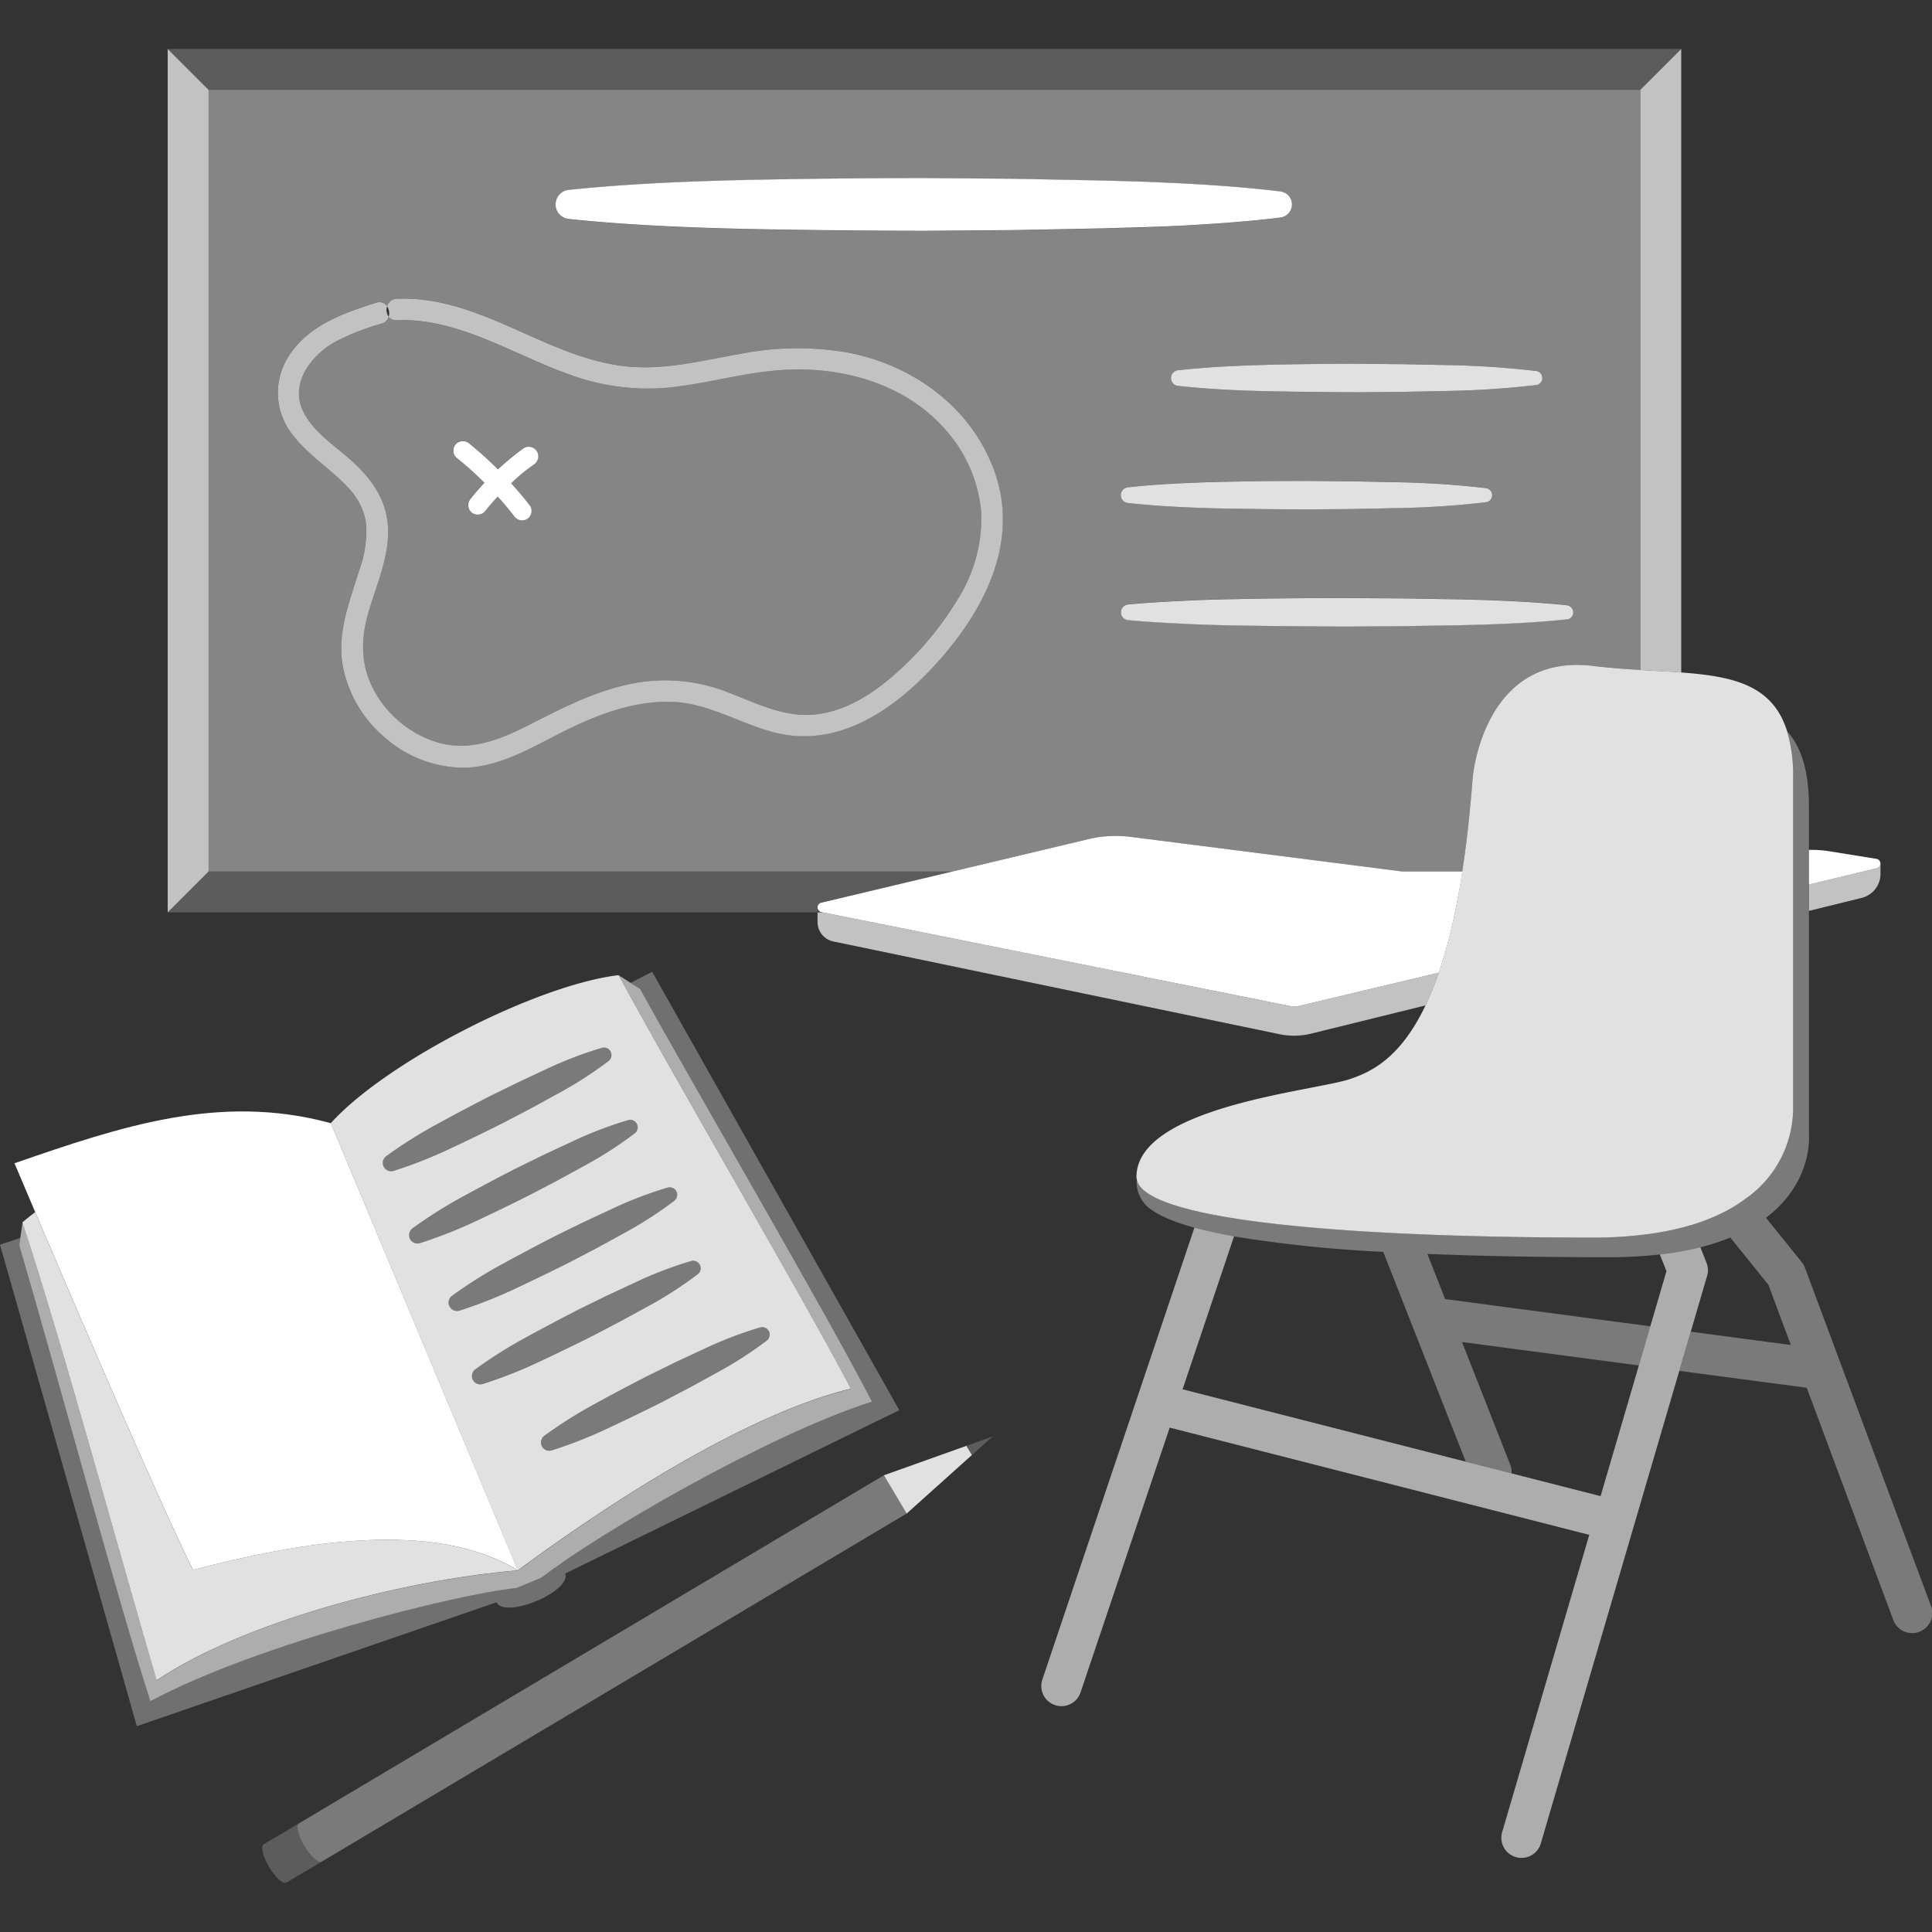 <svg viewBox="0 0 300 300" xmlns="http://www.w3.org/2000/svg"><rect x="0" y="0" width="300" height="300" fill="#333333" stroke="none"/><g fill="#fff"><path d="m 139.64 218.97 l -38.37 -68.07 -3.35 1.71 1.48 .94 c 9.16 16.57 28.69 49.91 36 64.06 -16.16 5.16 -42.28 20.33 -51.31 27.33 l -3.86 1.61 c -9.74 1.03 -40.49 8.81 -56.88 17.58 -4.78 -14.53 -14.24 -49.82 -20.37 -70.76 l .16 -1.14 -3.14 1.04 21.25 74.77 55.86 -19.24 c .51 1.21 3.24 1.04 6.18 -.19 s 4.98 -3.06 4.47 -4.27 z" opacity=".3"/><path d="m 99.4 153.56 l -1.48 -.94 -1.87 -1.19 q .44 .81 .92 1.68 c 9.59 17.47 29.04 50.77 35.15 62.54 -16.08 3.95 -36.79 17.2 -51.71 28.22 -18.16 1.51 -42.6 8.03 -56.06 17.05 -4.64 -15.54 -13.93 -49.68 -20.17 -69.01 -.23 -.71 -.46 -1.41 -.68 -2.09 l -.35 2.42 -.16 1.14 c 6.13 20.94 15.59 56.23 20.36 70.77 16.39 -8.78 47.14 -16.56 56.88 -17.58 l 3.86 -1.61 c 9.03 -7 35.16 -22.16 51.31 -27.33 -7.31 -14.16 -26.84 -47.5 -36 -64.07 z" opacity=".6"/><path d="m 126.95 140.9 a .73 .73 0 0 1 .59 -.73 l 20.38 -4.85 h -115.53 l -6.35 6.35 h 100.91 z" opacity=".2"/><path d="m 200.28 156.21 l -72.54 -14.54 h -.79 v 1.51 a 3.08 3.08 0 0 0 2.41 3 l 69.18 14.38 a 11.07 11.07 0 0 0 4.97 -.04 l 17.85 -4.4 a 48.13 48.13 0 0 0 2.06 -5.09 l -21.65 5.16 a 3.36 3.36 0 0 1 -1.49 .02 z" opacity=".7"/><path d="m 26.04 141.67 l 6.35 -6.35 v -121.36 l -6.35 -6.35 z" opacity=".7"/><path d="m 254.71 13.96 v 90.07 c 2.22 .14 4.35 .24 6.35 .39 v -96.81 z" opacity=".7"/><path d="m 26.04 7.61 l 6.35 6.35 h 222.32 l 6.35 -6.35 z" opacity=".2"/><path d="m 32.39 13.96 v 121.36 h 115.53 l 21.46 -5.11 a 18.56 18.56 0 0 1 6.21 -.26 l 42.14 5.37 h 9.33 c .66 -4.24 1.21 -9.04 1.61 -14.52 0 0 1.56 -19.49 18.7 -17.4 2.52 .31 4.97 .49 7.33 .63 v -90.07 z m 185.3 42.59 l 6.95 .14 a 138.48 138.48 0 0 1 13.9 .92 1.1 1.1 0 0 1 0 2.18 138.48 138.48 0 0 1 -13.9 .92 l -6.95 .14 -6.95 .06 q -6.95 0 -13.9 -.16 c -4.63 -.12 -9.26 -.32 -13.9 -.83 a 1.22 1.22 0 0 1 0 -2.43 c 4.63 -.51 9.26 -.72 13.9 -.84 q 6.95 -.14 13.9 -.16 z m 14.01 20.47 a 1.1 1.1 0 0 1 -.95 .95 138.52 138.52 0 0 1 -13.9 .92 l -6.95 .14 -6.95 .06 q -6.95 0 -13.9 -.16 c -4.63 -.12 -9.26 -.32 -13.9 -.84 a 1.22 1.22 0 0 1 0 -2.43 c 4.63 -.51 9.26 -.72 13.9 -.83 q 6.95 -.14 13.9 -.16 l 6.95 .06 6.95 .14 a 138.52 138.52 0 0 1 13.9 .92 1.1 1.1 0 0 1 .95 1.23 z m -85.3 24.84 c -6.59 7.67 -15.92 14.71 -26.57 11.76 -5.43 -1.5 -10.24 -4.63 -16.02 -4.67 -5.68 -.04 -11.18 2.06 -16.2 4.56 -4.84 2.41 -9.67 5.44 -15.23 5.68 a 18.61 18.61 0 0 1 -12.69 -4.73 19.18 19.18 0 0 1 -6.54 -11.42 c -.78 -5.14 1.23 -9.87 2.67 -14.7 a 16.79 16.79 0 0 0 .96 -7.4 10.2 10.2 0 0 0 -2.79 -5.29 c -2.64 -2.84 -6.03 -4.91 -8.43 -7.98 a 10.46 10.46 0 0 1 -.75 -12.37 c 3.02 -4.77 8.44 -6.68 13.57 -8.3 a 1.46 1.46 0 0 1 1.72 .55 1.61 1.61 0 0 1 1.53 -1.17 27.44 27.44 0 0 1 7.16 .69 c 9.79 2.2 18.32 8.72 28.41 9.8 6.07 .65 12.01 -.94 17.94 -1.97 a 45.87 45.87 0 0 1 16.45 -.18 c 10.23 1.93 19.34 8.56 22.86 18.56 3.7 10.5 -1.24 20.66 -8.05 28.58 z m 24.78 -66.38 l -13.82 .27 -13.82 .11 q -13.82 -.01 -27.63 -.29 c -9.21 -.22 -18.42 -.59 -27.63 -1.55 a 2.27 2.27 0 0 1 0 -4.51 c 9.21 -.96 18.42 -1.33 27.63 -1.55 q 13.82 -.27 27.63 -.29 l 13.82 .11 13.82 .27 6.91 .2 c 2.3 .11 4.61 .19 6.91 .33 4.6 .26 9.21 .6 13.82 1.17 a 2.04 2.04 0 0 1 0 4.05 c -4.6 .56 -9.21 .91 -13.82 1.17 -2.3 .14 -4.61 .22 -6.91 .33 z m 72.16 60.67 c -5.68 .58 -11.36 .8 -17.04 .92 l -8.52 .14 -8.52 .06 q -8.52 0 -17.05 -.16 c -2.84 -.06 -5.68 -.12 -8.52 -.28 -2.84 -.13 -5.68 -.29 -8.52 -.56 a 1.22 1.22 0 0 1 0 -2.43 c 2.84 -.27 5.68 -.43 8.52 -.56 2.84 -.16 5.68 -.22 8.52 -.28 q 8.52 -.14 17.05 -.16 l 8.52 .06 8.52 .14 c 5.68 .12 11.36 .33 17.04 .92 a 1.1 1.1 0 0 1 0 2.18 z" opacity=".4"/><path d="m 131.59 54.73 a 45.87 45.87 0 0 0 -16.45 .18 c -5.93 1.02 -11.87 2.62 -17.94 1.97 -10.09 -1.08 -18.62 -7.6 -28.41 -9.8 a 27.44 27.44 0 0 0 -7.16 -.69 1.61 1.61 0 0 0 -1.53 1.16 1.9 1.9 0 0 1 .25 1.63 1.45 1.45 0 0 0 1.27 .55 c 9.53 -.4 18.06 5.33 26.74 8.4 a 35.12 35.12 0 0 0 14.82 2.11 c 5.69 -.48 11.19 -2.11 16.86 -2.67 9.83 -.98 20.38 1.66 26.99 9.4 a 22.12 22.12 0 0 1 5.32 12.35 23.48 23.48 0 0 1 -3.67 13.78 49.31 49.31 0 0 1 -9.48 11.37 c -3.47 3.11 -7.72 5.9 -12.45 6.45 -5.16 .61 -9.76 -1.98 -14.44 -3.69 a 26.57 26.57 0 0 0 -15.72 -.73 c -5.26 1.29 -10.02 3.81 -14.81 6.24 -4.26 2.16 -8.8 3.92 -13.59 2.61 a 16.78 16.78 0 0 1 -9.72 -7.45 c -2.36 -3.89 -2.57 -8.02 -1.39 -12.34 1.25 -4.6 3.54 -9.23 3.13 -14.12 -.36 -4.21 -2.79 -7.38 -5.84 -10.09 -2.57 -2.28 -5.9 -4.41 -7.37 -7.64 -1.95 -4.31 1.35 -8.52 4.97 -10.59 a 36.82 36.82 0 0 1 7.31 -2.88 1.58 1.58 0 0 0 1.08 -1.05 1.83 1.83 0 0 1 -.25 -1.63 1.46 1.46 0 0 0 -1.72 -.55 c -5.13 1.62 -10.55 3.53 -13.57 8.3 a 10.46 10.46 0 0 0 .75 12.37 c 2.4 3.07 5.79 5.14 8.43 7.98 a 10.2 10.2 0 0 1 2.79 5.29 16.79 16.79 0 0 1 -.96 7.4 c -1.45 4.82 -3.45 9.56 -2.67 14.7 a 19.18 19.18 0 0 0 6.54 11.42 18.61 18.61 0 0 0 12.69 4.73 c 5.56 -.24 10.39 -3.27 15.23 -5.68 5.01 -2.5 10.52 -4.6 16.2 -4.56 5.79 .04 10.6 3.17 16.02 4.67 10.66 2.95 19.98 -4.09 26.57 -11.76 6.81 -7.92 11.75 -18.08 8.05 -28.57 -3.53 -10.01 -12.64 -16.64 -22.87 -18.57 z" opacity=".7"/><path d="m 185 34.95 c 4.6 -.26 9.21 -.6 13.82 -1.17 a 2.04 2.04 0 0 0 0 -4.05 c -4.6 -.56 -9.21 -.91 -13.82 -1.17 -2.3 -.14 -4.61 -.22 -6.91 -.33 l -6.91 -.2 -13.82 -.27 -13.82 -.11 q -13.82 .01 -27.63 .29 c -9.21 .22 -18.42 .59 -27.63 1.55 a 2.27 2.27 0 0 0 0 4.51 c 9.21 .96 18.42 1.33 27.63 1.55 q 13.82 .27 27.63 .29 l 13.82 -.11 13.82 -.27 6.91 -.2 c 2.3 -.09 4.6 -.16 6.91 -.31 z"/><path d="m 182.94 57.49 a 1.22 1.22 0 0 0 0 2.43 c 4.63 .51 9.26 .72 13.9 .83 q 6.95 .14 13.9 .16 l 6.95 -.06 6.95 -.14 a 138.48 138.48 0 0 0 13.9 -.92 1.1 1.1 0 0 0 0 -2.18 138.48 138.48 0 0 0 -13.9 -.92 l -6.95 -.14 -6.95 -.06 q -6.95 0 -13.9 .16 c -4.63 .12 -9.26 .33 -13.9 .84 z" opacity=".85"/><path d="m 216.85 74.88 l -6.95 -.14 -6.95 -.06 q -6.95 0 -13.9 .16 c -4.63 .12 -9.26 .32 -13.9 .83 a 1.22 1.22 0 0 0 0 2.43 c 4.63 .51 9.26 .72 13.9 .84 q 6.95 .14 13.9 .16 l 6.95 -.06 6.95 -.14 a 138.52 138.52 0 0 0 13.9 -.92 1.1 1.1 0 0 0 0 -2.18 138.52 138.52 0 0 0 -13.9 -.92 z" opacity=".85"/><path d="m 243.34 93.98 c -5.68 -.58 -11.36 -.8 -17.04 -.92 l -8.52 -.14 -8.52 -.06 q -8.52 0 -17.05 .16 c -2.84 .06 -5.68 .12 -8.52 .28 -2.84 .13 -5.68 .29 -8.52 .56 a 1.22 1.22 0 0 0 0 2.43 c 2.84 .27 5.68 .43 8.52 .56 2.84 .16 5.68 .22 8.52 .28 q 8.52 .14 17.05 .16 l 8.52 -.06 8.52 -.14 c 5.68 -.12 11.36 -.33 17.04 -.92 a 1.1 1.1 0 0 0 0 -2.18 z" opacity=".85"/><path d="m 152.36 79.32 a 22.12 22.12 0 0 0 -5.32 -12.35 c -6.61 -7.74 -17.16 -10.38 -26.99 -9.4 -5.67 .56 -11.18 2.19 -16.86 2.67 a 35.12 35.12 0 0 1 -14.82 -2.1 c -8.69 -3.07 -17.21 -8.8 -26.74 -8.4 a 1.45 1.45 0 0 1 -1.27 -.55 1.58 1.58 0 0 1 -1.08 1.05 36.82 36.82 0 0 0 -7.31 2.88 c -3.62 2.07 -6.92 6.28 -4.97 10.59 1.46 3.23 4.8 5.36 7.36 7.64 3.05 2.72 5.48 5.89 5.84 10.09 .42 4.88 -1.88 9.52 -3.13 14.12 -1.17 4.32 -.97 8.45 1.39 12.34 a 16.78 16.78 0 0 0 9.72 7.45 c 4.79 1.31 9.34 -.45 13.59 -2.61 4.8 -2.44 9.55 -4.96 14.81 -6.24 a 26.57 26.57 0 0 1 15.72 .73 c 4.68 1.71 9.28 4.3 14.44 3.69 4.73 -.56 8.98 -3.34 12.45 -6.45 a 49.31 49.31 0 0 0 9.49 -11.37 23.48 23.48 0 0 0 3.68 -13.78 z m -69.52 -7.19 c -.21 .15 -.41 .3 -.62 .45 l -.28 .21 -.04 .03 c -.36 .28 -.72 .57 -1.08 .87 -.51 .43 -1 .88 -1.48 1.33 1.03 1.14 2.03 2.32 2.98 3.54 a 1.5 1.5 0 0 1 -.53 2.03 1.53 1.53 0 0 1 -2.03 -.53 c .1 .13 -.15 -.2 -.18 -.23 l -.26 -.33 q -.23 -.29 -.47 -.58 -.53 -.64 -1.08 -1.27 c -.17 -.19 -.35 -.37 -.52 -.56 -.71 .77 -1.39 1.55 -2.04 2.37 a 1.5 1.5 0 0 1 -2.1 0 1.52 1.52 0 0 1 0 -2.1 c .66 -.84 1.37 -1.64 2.09 -2.42 a 54.79 54.79 0 0 0 -4.4 -3.94 1.5 1.5 0 0 1 0 -2.1 1.52 1.52 0 0 1 2.1 0 53.61 53.61 0 0 1 4.39 3.96 42.61 42.61 0 0 1 4.03 -3.31 1.5 1.5 0 0 1 2.03 .53 1.52 1.52 0 0 1 -.51 2.05 z" opacity=".4"/><path d="m 81.34 69.57 a 42.61 42.61 0 0 0 -4.03 3.31 53.61 53.61 0 0 0 -4.39 -3.96 1.52 1.52 0 0 0 -2.1 0 1.5 1.5 0 0 0 0 2.1 54.79 54.79 0 0 1 4.4 3.94 c -.73 .78 -1.43 1.58 -2.09 2.42 a 1.52 1.52 0 0 0 0 2.1 1.5 1.5 0 0 0 2.1 0 c .65 -.82 1.33 -1.6 2.04 -2.37 .17 .19 .35 .37 .52 .56 q .55 .63 1.08 1.27 .24 .29 .47 .58 l .26 .33 c .02 .03 .27 .35 .18 .23 a 1.53 1.53 0 0 0 2.03 .53 1.5 1.5 0 0 0 .53 -2.03 c -.94 -1.23 -1.94 -2.4 -2.98 -3.54 .49 -.45 .97 -.91 1.48 -1.33 .35 -.3 .71 -.59 1.08 -.87 l .04 -.03 .28 -.21 c .2 -.15 .41 -.3 .62 -.45 a 1.52 1.52 0 0 0 .53 -2.03 1.5 1.5 0 0 0 -2.05 -.55 z m .51 3.3 l .05 -.04 z"/><path d="m 264.98 196.07 l -.95 -2.4 a 48.47 48.47 0 0 1 -6.29 1.12 l 1.03 2.59 -2.51 8.57 -1.78 6.08 -5.94 20.29 -13.82 -3.53 -7.12 -1.82 -43.97 -11.24 7.99 -23.75 c -2.28 -.41 -4.35 -.86 -6.15 -1.35 l -23.59 70.1 a 3.13 3.13 0 1 0 5.93 2 l 13.82 -41.05 65.15 16.65 -13.48 46.01 a 3.13 3.13 0 1 0 6 1.76 l 21.46 -73.23 1.78 -6.08 2.54 -8.68 a 3.13 3.13 0 0 0 -.1 -2.04 z" opacity=".6"/><path d="m 299.8 249.26 l -19.53 -52.41 a 3.12 3.12 0 0 0 -.5 -.87 l -5.55 -6.89 c 7.33 -5.53 6.67 -12.8 6.67 -12.8 v -51.04 c 0 -5.67 -1.23 -9.31 -3.39 -11.7 a 24.38 24.38 0 0 1 .94 7.26 v 51.04 a 17.22 17.22 0 0 1 -7.31 14.23 23.88 23.88 0 0 1 -4.03 2.42 30.98 30.98 0 0 1 -4.46 1.71 42.84 42.84 0 0 1 -6.2 1.34 63.21 63.21 0 0 1 -9.06 .61 c -20.98 0 -41.37 -.82 -54.86 -2.85 -2.28 -.34 -4.37 -.72 -6.22 -1.14 -5.78 -1.29 -9.34 -2.94 -9.76 -5.01 a 4.15 4.15 0 0 0 -.06 .64 5.39 5.39 0 0 0 1.67 3.55 c 1.46 1.27 3.96 2.36 7.33 3.29 1.8 .5 3.86 .94 6.15 1.35 a 204.11 204.11 0 0 0 23.16 2.4 l 12.81 32.58 7.12 1.82 a 3.09 3.09 0 0 0 -.2 -1.33 l -7.5 -19.07 27.46 3.64 1.78 -6.08 -31.86 -4.23 -2.76 -7.01 c 8.57 .35 18.02 .51 28.08 .51 a 70.69 70.69 0 0 0 8.03 -.43 48.47 48.47 0 0 0 6.29 -1.12 34.78 34.78 0 0 0 4.65 -1.5 l 5.91 7.34 3.48 9.34 -15.53 -2.06 -1.78 6.08 19.78 2.62 13.4 35.96 a 3.13 3.13 0 1 0 5.86 -2.19 z m -81.66 -54.7 h .04 z" opacity=".35"/><path d="m 291.97 133.96 a .73 .73 0 0 1 -.55 .86 l -10.52 2.51 v 4.11 l 8.19 -2.02 a 3.83 3.83 0 0 0 2.91 -3.72 v -1.75 z" opacity=".7"/><path d="m 291.42 134.82 a .73 .73 0 0 0 .55 -.86 .71 .71 0 0 0 -.61 -.6 l -7.39 -1.19 a 17.07 17.07 0 0 0 -3.08 -.2 v 5.37 z"/><path d="m 47.27 286.65 c -.98 -1.64 -1.36 -3.22 -.85 -3.52 l -5.48 3.26 c -.51 .3 -.13 1.88 .85 3.52 s 2.18 2.73 2.69 2.42 l 5.48 -3.26 c -.51 .31 -1.72 -.77 -2.69 -2.42 z" opacity=".2"/><path d="m 137.25 229.08 l -90.83 54.05 c -.51 .3 -.13 1.88 .85 3.52 s 2.18 2.73 2.69 2.42 l 90.84 -54.06 z" opacity=".35"/><path d="m 150.06 224.51 l .85 1.43 3.24 -2.89 z" opacity=".2"/><path d="m 29.95 243.77 c -5.5 -11.16 -18.32 -41.06 -24.4 -55.34 l -.09 -.21 c -.66 .5 -1.32 1.01 -1.98 1.58 6.24 18.87 16.05 54.98 20.85 71.1 13.47 -9.01 37.9 -15.54 56.06 -17.05 -12.93 -8 -33.83 -4.43 -50.44 -.08 z" opacity=".85"/><path d="m 51.38 174.41 c -17.24 -4.72 -32.74 .55 -49.13 6.22 0 0 1.24 2.94 3.22 7.59 l .09 .21 c 6.08 14.28 18.9 44.18 24.4 55.34 16.61 -4.35 37.51 -7.92 50.46 .08 z"/><path d="m 96.05 151.42 c -12.74 1.53 -36.04 13.42 -44.68 22.98 l .69 1.64 28.34 67.81 c 14.92 -11.02 35.63 -24.27 51.71 -28.22 -6.3 -12.15 -26.85 -47.28 -36.06 -64.21 z m -36.55 29.53 a 1.3 1.3 0 0 1 .46 -1.41 70.94 70.94 0 0 1 7.96 -5.01 q 4.11 -2.25 8.28 -4.38 l 4.21 -2.06 4.25 -1.99 a 60.7 60.7 0 0 1 8.79 -3.38 1.16 1.16 0 0 1 1.03 2.04 60.52 60.52 0 0 1 -7.92 5.09 l -4.11 2.25 -4.15 2.17 q -4.18 2.11 -8.43 4.09 a 70.84 70.84 0 0 1 -8.75 3.45 1.29 1.29 0 0 1 -1.62 -.86 z m 4.09 11.22 a 1.3 1.3 0 0 1 .46 -1.42 70.78 70.78 0 0 1 7.96 -5.01 c 2.74 -1.5 5.5 -2.97 8.28 -4.38 l 4.2 -2.06 4.25 -1.98 a 60.7 60.7 0 0 1 8.79 -3.38 1.16 1.16 0 0 1 1.03 2.04 60.69 60.69 0 0 1 -7.92 5.09 l -4.11 2.25 -4.15 2.17 q -4.18 2.11 -8.43 4.09 a 70.87 70.87 0 0 1 -8.75 3.45 1.29 1.29 0 0 1 -1.61 -.86 z m 6.12 10.48 a 1.3 1.3 0 0 1 .46 -1.42 70.78 70.78 0 0 1 7.96 -5.01 q 4.11 -2.25 8.28 -4.38 l 4.21 -2.06 4.25 -1.98 a 60.7 60.7 0 0 1 8.79 -3.38 1.16 1.16 0 0 1 1.03 2.04 60.76 60.76 0 0 1 -7.92 5.09 l -4.11 2.25 -4.15 2.17 c -2.79 1.41 -5.6 2.76 -8.43 4.09 a 70.99 70.99 0 0 1 -8.75 3.45 1.29 1.29 0 0 1 -1.61 -.86 z m 5.25 12.25 a 1.29 1.29 0 0 1 -1.15 -2.27 70.78 70.78 0 0 1 7.96 -5.01 q 4.11 -2.25 8.28 -4.38 l 4.21 -2.06 4.25 -1.98 a 60.59 60.59 0 0 1 8.79 -3.38 1.16 1.16 0 0 1 1.03 2.04 60.62 60.62 0 0 1 -7.92 5.09 l -4.11 2.24 -4.15 2.17 c -2.79 1.41 -5.6 2.76 -8.43 4.09 a 70.99 70.99 0 0 1 -8.75 3.45 z m 36.16 -1.65 l -4.11 2.25 -4.15 2.17 c -2.79 1.41 -5.6 2.76 -8.43 4.09 a 70.71 70.71 0 0 1 -8.75 3.45 1.29 1.29 0 0 1 -1.15 -2.27 70.69 70.69 0 0 1 7.96 -5.01 c 2.74 -1.5 5.5 -2.97 8.28 -4.38 l 4.2 -2.06 4.25 -1.98 a 60.75 60.75 0 0 1 8.79 -3.38 1.16 1.16 0 0 1 1.03 2.04 60.76 60.76 0 0 1 -7.91 5.07 z" opacity=".85"/><path d="m 78.3 174.27 l 4.15 -2.17 4.11 -2.25 a 60.52 60.52 0 0 0 7.92 -5.09 1.16 1.16 0 0 0 -1.03 -2.04 60.7 60.7 0 0 0 -8.79 3.38 l -4.25 1.98 -4.21 2.06 q -4.18 2.12 -8.28 4.38 a 70.94 70.94 0 0 0 -7.96 5.01 1.29 1.29 0 0 0 1.15 2.27 70.84 70.84 0 0 0 8.75 -3.45 q 4.25 -1.97 8.44 -4.08 z" opacity=".35"/><path d="m 82.39 185.49 l 4.15 -2.17 4.11 -2.25 a 60.69 60.69 0 0 0 7.92 -5.09 1.16 1.16 0 0 0 -1.03 -2.04 60.7 60.7 0 0 0 -8.79 3.38 l -4.25 1.98 -4.2 2.06 c -2.78 1.41 -5.54 2.88 -8.28 4.38 a 70.78 70.78 0 0 0 -7.96 5.01 1.29 1.29 0 0 0 1.15 2.27 70.87 70.87 0 0 0 8.75 -3.45 q 4.25 -1.98 8.43 -4.08 z" opacity=".35"/><path d="m 88.51 195.97 l 4.15 -2.17 4.11 -2.25 a 60.76 60.76 0 0 0 7.92 -5.09 1.16 1.16 0 0 0 -1.03 -2.04 60.7 60.7 0 0 0 -8.79 3.38 l -4.25 1.98 -4.21 2.06 q -4.18 2.12 -8.28 4.38 a 70.78 70.78 0 0 0 -7.96 5.01 1.29 1.29 0 0 0 1.15 2.27 70.99 70.99 0 0 0 8.75 -3.45 c 2.84 -1.32 5.66 -2.67 8.44 -4.08 z" opacity=".35"/><path d="m 96.3 205.19 l 4.11 -2.25 a 60.62 60.62 0 0 0 7.92 -5.09 1.16 1.16 0 0 0 -1.03 -2.04 60.59 60.59 0 0 0 -8.79 3.38 l -4.25 1.98 -4.21 2.06 q -4.18 2.12 -8.28 4.38 a 70.78 70.78 0 0 0 -7.96 5.01 1.29 1.29 0 0 0 1.15 2.27 70.99 70.99 0 0 0 8.75 -3.45 c 2.83 -1.32 5.64 -2.68 8.43 -4.09 z" opacity=".35"/><path d="m 119.45 206.92 a 1.16 1.16 0 0 0 -1.44 -.8 60.75 60.75 0 0 0 -8.79 3.38 l -4.25 1.98 -4.2 2.06 c -2.79 1.41 -5.54 2.88 -8.28 4.38 a 70.69 70.69 0 0 0 -7.96 5.01 1.29 1.29 0 0 0 1.15 2.27 70.71 70.71 0 0 0 8.75 -3.45 c 2.83 -1.32 5.64 -2.68 8.43 -4.09 l 4.15 -2.17 4.11 -2.25 a 60.76 60.76 0 0 0 7.92 -5.09 1.17 1.17 0 0 0 .41 -1.23 z" opacity=".35"/><path d="m 150.06 224.51 l -12.81 4.57 3.54 5.94 10.12 -9.08 z" opacity=".85"/><path d="m 278.44 171.84 v -51.04 a 24.38 24.38 0 0 0 -.94 -7.26 c -2.24 -7.18 -8.36 -8.52 -16.45 -9.12 -2 -.15 -4.13 -.25 -6.35 -.39 -2.35 -.14 -4.8 -.32 -7.33 -.63 -17.14 -2.09 -18.7 17.4 -18.7 17.4 -.41 5.48 -.96 10.28 -1.61 14.52 l -.18 1.17 c -.15 .89 -.3 1.76 -.45 2.6 -.01 .08 -.03 .15 -.04 .23 -.15 .81 -.31 1.6 -.47 2.36 a 79.03 79.03 0 0 1 -2.51 9.36 48.13 48.13 0 0 1 -2.06 5.09 c -3.96 8.29 -8.54 10.36 -11.77 11.44 -5.55 1.86 -33.11 4.28 -33.11 15.19 a 2.03 2.03 0 0 0 .06 .41 c .42 2.07 3.97 3.71 9.76 5.01 1.86 .42 3.94 .79 6.22 1.14 13.49 2.03 33.88 2.85 54.86 2.85 a 63.21 63.21 0 0 0 9.06 -.61 42.84 42.84 0 0 0 6.2 -1.34 30.98 30.98 0 0 0 4.46 -1.71 23.88 23.88 0 0 0 4.03 -2.42 17.22 17.22 0 0 0 7.32 -14.25 z" opacity=".85"/><path d="m 217.73 135.32 l -42.14 -5.37 a 18.56 18.56 0 0 0 -6.21 .26 l -21.46 5.11 -20.38 4.85 a .73 .73 0 0 0 -.59 .73 .73 .73 0 0 0 .59 .73 l .2 .04 72.54 14.54 a 3.36 3.36 0 0 0 1.49 -.02 l 21.65 -5.16 a 79.03 79.03 0 0 0 2.51 -9.36 c .34 -1.63 .66 -3.34 .97 -5.18 l .18 -1.17 z"/></g></svg>